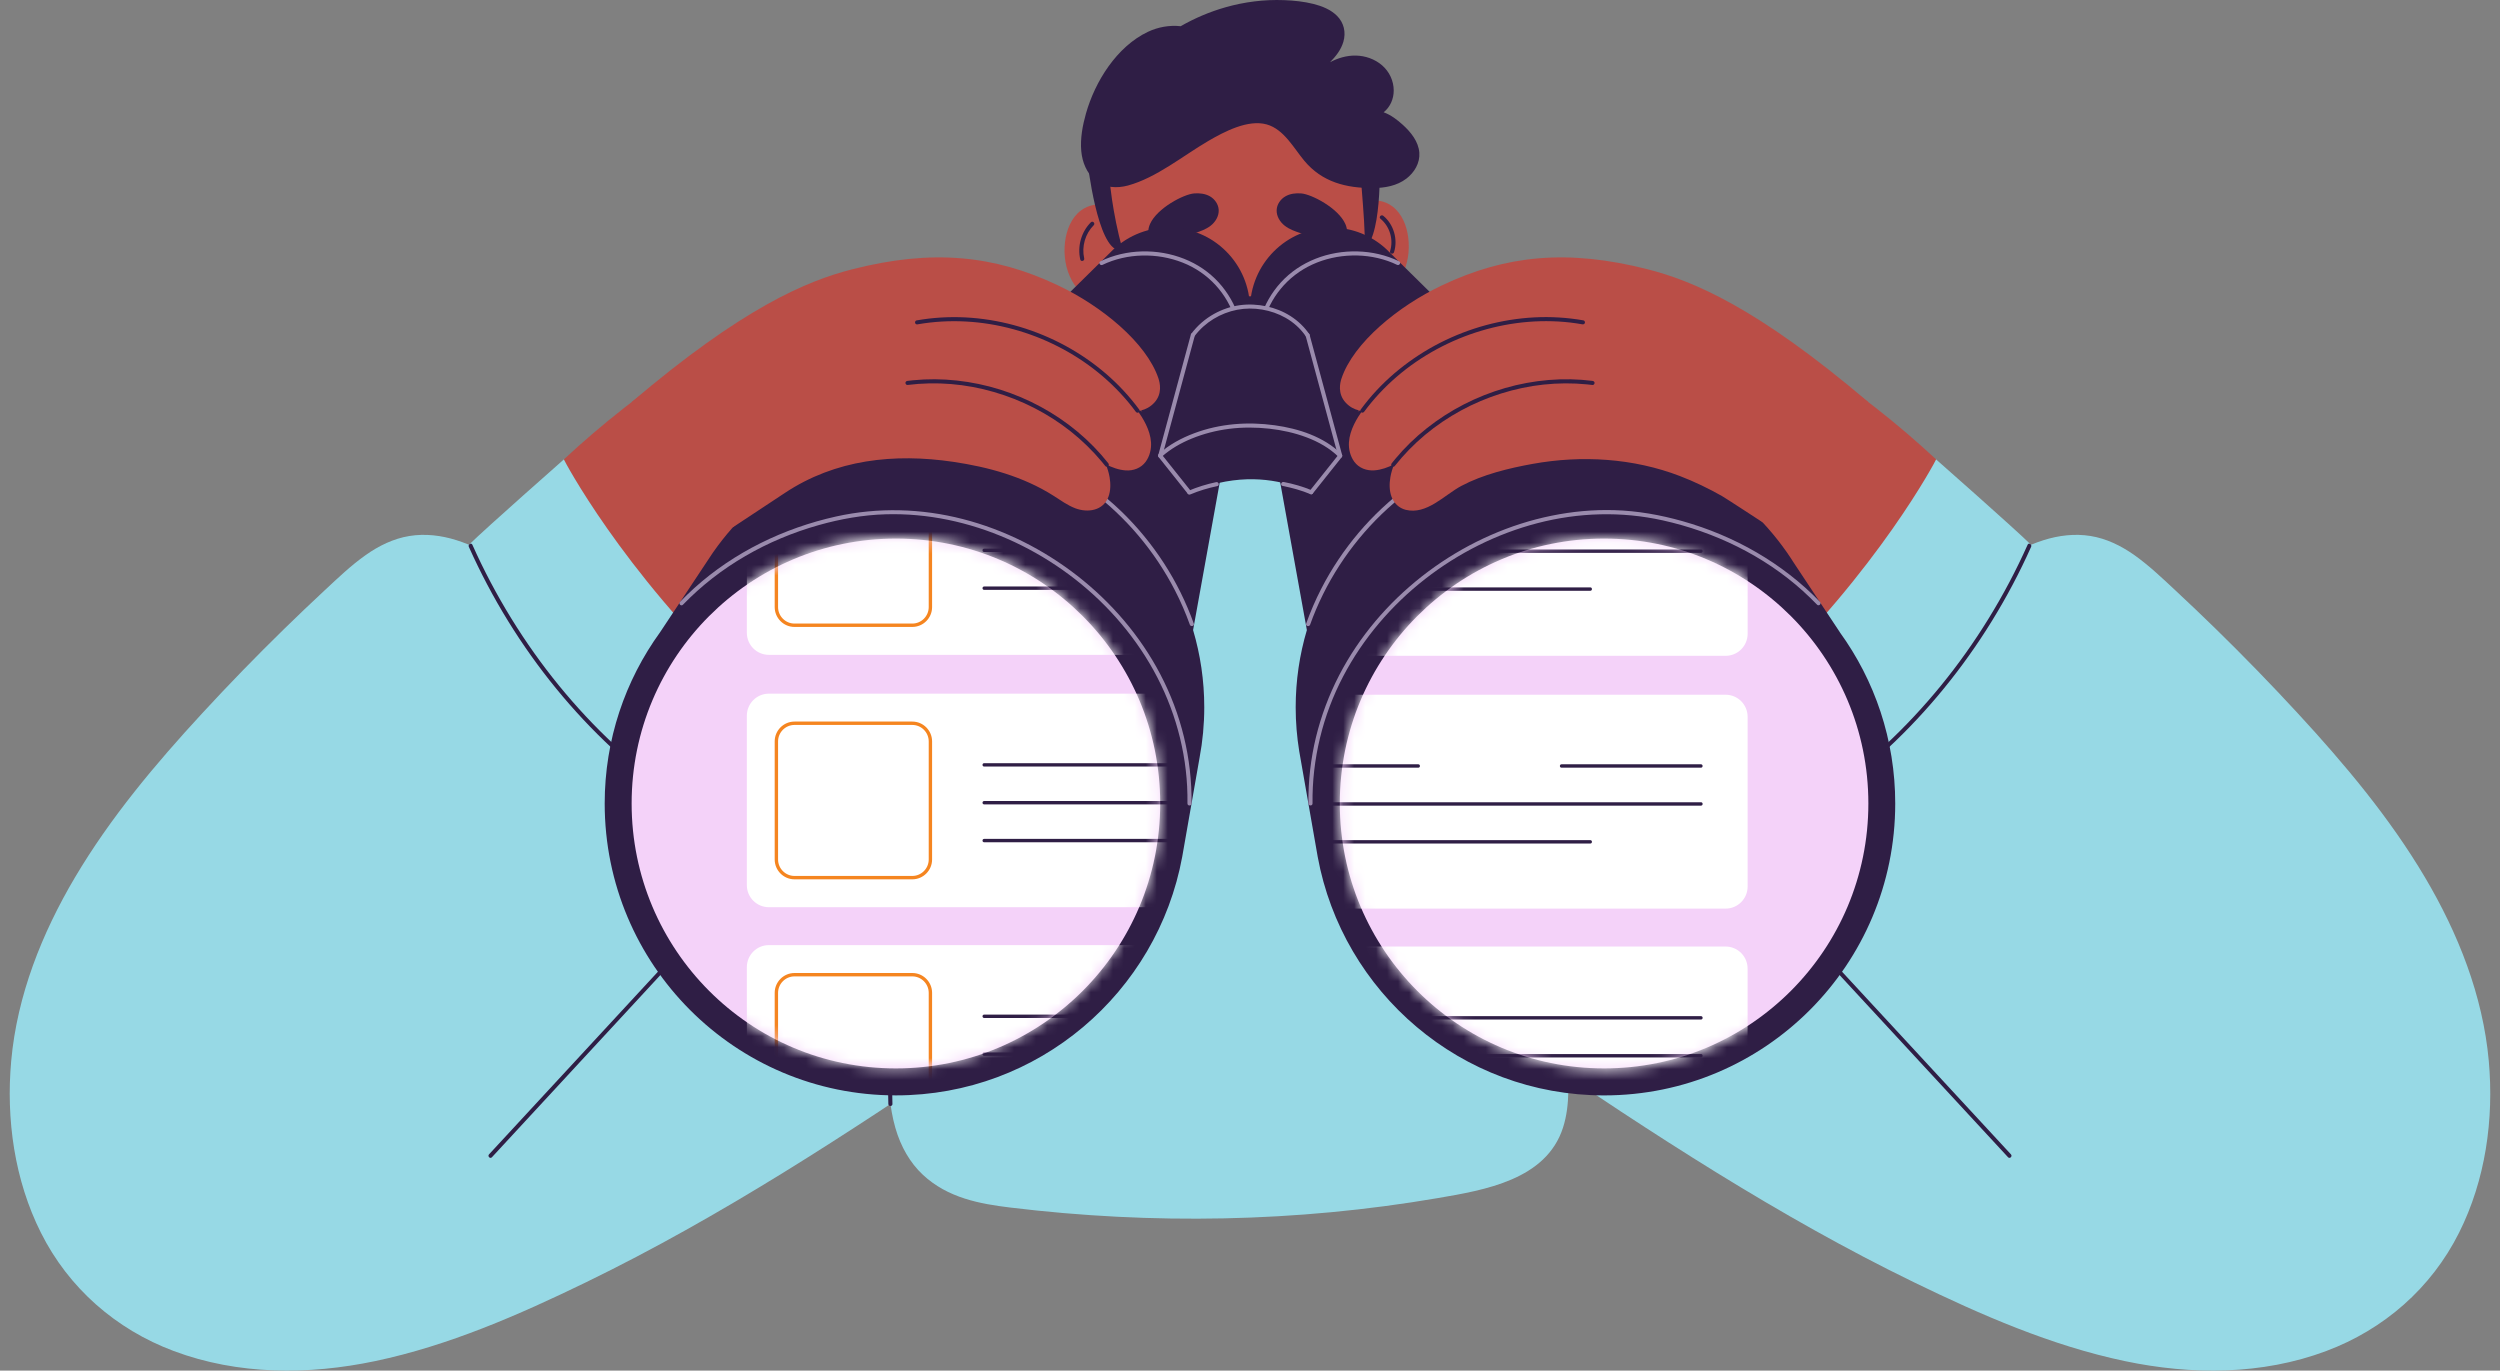 <svg width="228" height="125" viewBox="0 0 228 125" fill="none" xmlns="http://www.w3.org/2000/svg">
<rect x="0" y="0" width="228" height="125" fill="#808080" stroke="none"/>
<g id="looking for 2 1" clip-path="url(#clip0_367_99594)">
<g id="Layer_4">
<path id="Vector" d="M137.149 94.195C137.028 94.001 136.903 93.81 136.776 93.619C136.564 91.994 136.633 90.329 136.957 88.719C137.451 86.262 138.506 83.951 139.982 81.931C141.408 79.98 143.195 78.308 145.169 76.926C147.281 75.448 149.609 74.284 152.036 73.424C152.465 73.273 152.899 73.133 153.335 73C153.143 72.694 152.948 72.389 152.758 72.083C151.632 70.263 150.536 68.425 149.471 66.569C149.447 66.528 149.471 66.476 149.501 66.446C152.113 63.935 154.726 61.424 157.337 58.913L165.209 51.346C167.809 48.846 170.396 46.33 173.013 43.847C174.008 42.903 175.106 41.582 176.573 41.9C176.573 41.9 183.572 48.062 185.229 49.681C185.604 49.526 185.986 49.386 186.374 49.263C187.755 48.828 189.22 48.648 190.655 48.882C192.109 49.117 193.442 49.771 194.638 50.616C195.982 51.563 197.177 52.71 198.378 53.827C199.636 54.997 200.879 56.183 202.107 57.383C204.655 59.873 207.138 62.429 209.554 65.049C213.832 69.688 217.925 74.557 221.151 80.003C224.18 85.117 226.436 90.785 226.976 96.743C227.459 102.076 226.678 107.626 224.26 112.437C221.727 117.482 217.421 121.241 212.152 123.214C206.283 125.413 199.863 125.409 193.789 124.133C187.078 122.723 180.696 119.929 174.553 116.944C168.392 113.951 162.43 110.562 156.599 106.969C150.715 103.34 144.961 99.505 139.24 95.622C138.541 95.148 137.846 94.671 137.147 94.195H137.149Z" fill="#97D9E5"/>
<path id="Vector_2" d="M150.763 70.533C152.867 72.809 154.972 75.084 157.076 77.36C159.18 79.636 161.285 81.911 163.389 84.187C165.501 86.472 167.613 88.755 169.725 91.04C171.829 93.316 173.934 95.591 176.038 97.867C178.142 100.143 180.247 102.418 182.351 104.694C182.612 104.976 182.873 105.258 183.134 105.54C183.298 105.718 183.561 105.452 183.397 105.277C181.292 103.001 179.188 100.726 177.084 98.45C174.979 96.174 172.875 93.899 170.77 91.623C168.659 89.338 166.547 87.055 164.435 84.77C162.33 82.494 160.226 80.219 158.122 77.943C156.017 75.667 153.913 73.392 151.808 71.116C151.548 70.834 151.287 70.552 151.026 70.27C150.862 70.092 150.599 70.357 150.763 70.533Z" fill="#2F1E45"/>
<path id="Vector_3" d="M184.92 49.679C183.88 52.005 182.687 54.262 181.35 56.429C180.036 58.563 178.582 60.611 176.996 62.55C175.436 64.459 173.749 66.266 171.945 67.948C170.174 69.599 168.29 71.129 166.303 72.512C164.346 73.874 162.291 75.096 160.155 76.15C159.893 76.28 159.628 76.407 159.361 76.533C159.145 76.635 159.333 76.957 159.55 76.856C161.715 75.838 163.799 74.651 165.786 73.317C167.807 71.961 169.729 70.455 171.538 68.828C173.376 67.172 175.1 65.386 176.696 63.495C178.31 61.582 179.799 59.56 181.149 57.451C182.526 55.299 183.762 53.053 184.843 50.736C184.978 50.447 185.11 50.157 185.24 49.867C185.337 49.651 185.017 49.46 184.918 49.679H184.92Z" fill="#2F1E45"/>
<path id="Vector_4" d="M156.565 28.519C159.616 29.738 162.539 31.294 165.266 33.048C169.186 35.571 173.165 38.722 176.574 41.897C176.589 41.91 171.355 51.945 160.332 62.437C156.593 65.997 152.47 68.958 148.084 71.529C148.164 70.52 148.296 69.515 148.477 68.519C148.85 66.473 149.404 64.463 150.032 62.48C150.662 60.492 151.374 58.531 152.062 56.563C152.749 54.596 153.417 52.617 153.961 50.603C154.127 49.992 154.278 49.378 154.416 48.759C159.76 44.131 159.674 34.595 156.565 28.516V28.519Z" fill="#BA4E47"/>
<path id="Vector_5" d="M105.048 24.259C105.115 22.645 104.597 20.926 103.365 19.831C102.133 18.736 100 18.124 98.578 19.196C97.693 19.863 97.264 20.988 97.132 22.058C96.984 23.262 97.173 24.532 97.762 25.599C98.323 26.615 99.266 27.437 100.384 27.774C101.439 28.091 102.616 27.927 103.529 27.306C104.543 26.619 105 25.453 105.048 24.261V24.259Z" fill="#BA4E47"/>
<path id="Vector_6" d="M99.182 14.765C99.182 14.765 100.067 22.689 102.08 22.823C104.093 22.96 105.137 15.63 104.069 14.887C103.001 14.143 99.182 14.765 99.182 14.765Z" fill="#2F1E45"/>
<path id="Vector_7" d="M122.037 26.933C122.952 27.554 124.128 27.718 125.181 27.401C126.299 27.064 127.241 26.242 127.804 25.226C128.393 24.159 128.581 22.889 128.434 21.685C128.303 20.615 127.873 19.49 126.987 18.823C125.565 17.75 123.433 18.363 122.201 19.458C120.969 20.555 120.45 22.272 120.517 23.886C120.568 25.08 121.023 26.246 122.037 26.932V26.933Z" fill="#BA4E47"/>
<path id="Vector_8" d="M125.828 14.557C125.828 14.557 126.111 22.423 124.124 22.774C122.137 23.125 120.32 15.949 121.302 15.095C122.286 14.241 125.828 14.557 125.828 14.557Z" fill="#2F1E45"/>
<path id="Vector_9" d="M124.304 18.726C123.95 14.272 123.807 9.405 120.014 6.128C117.82 4.231 114.925 3.127 111.986 2.797C109.889 2.559 107.68 2.72 105.864 3.68C100.353 6.597 100.692 14.093 101.575 19.188C102.591 25.045 105.339 32.67 110.83 36.268C113.195 37.817 116.424 38.471 119.108 37.441C122.317 36.21 123.378 32.842 123.924 29.897C124.597 26.272 124.603 22.478 124.304 18.728V18.726Z" fill="#BA4E47"/>
<path id="Vector_10" d="M129.443 13.928C129.368 12.91 128.669 12.052 127.946 11.393C127.434 10.926 126.846 10.481 126.19 10.24C126.789 9.758 127.107 9.025 127.107 8.254C127.107 7.376 126.712 6.539 126.052 5.963C125.391 5.388 124.511 5.081 123.639 5.068C122.818 5.057 122.017 5.289 121.299 5.676C121.827 5.139 122.3 4.547 122.515 3.813C122.768 2.951 122.569 2.071 121.929 1.438C121.353 0.866 120.558 0.553 119.784 0.358C118.915 0.14 118.006 0.048 117.113 0.013C115.303 -0.058 113.489 0.173 111.75 0.668C110.328 1.074 108.958 1.657 107.676 2.391C106.667 2.275 105.609 2.468 104.693 2.901C101.851 4.248 99.868 7.422 99.038 10.36C98.729 11.456 98.509 12.633 98.611 13.777C98.701 14.78 99.1 15.789 99.894 16.443C100.733 17.132 101.864 17.196 102.876 16.917C105.474 16.206 107.89 14.203 110.198 12.856C111.64 12.015 113.827 10.858 115.54 11.352C117.105 11.804 117.989 13.508 118.958 14.668C120.576 16.607 122.772 17.164 125.225 17.151C126.287 17.145 127.398 16.953 128.261 16.291C128.992 15.731 129.512 14.87 129.443 13.924V13.928Z" fill="#2F1E45"/>
<path id="Vector_11" d="M104.969 21.917C105.279 22.397 105.963 22.274 106.487 22.096C107.314 21.818 108.142 21.54 108.971 21.261C109.474 21.093 109.987 20.918 110.414 20.583C110.841 20.249 111.171 19.716 111.146 19.154C111.122 18.625 110.783 18.156 110.351 17.908C109.918 17.659 109.407 17.603 108.915 17.639C107.959 17.708 105.525 18.98 104.882 20.43C104.665 20.919 104.652 21.428 104.969 21.917Z" fill="#2F1E45"/>
<path id="Vector_12" d="M122.696 20.43C122.055 18.98 119.62 17.71 118.662 17.639C118.17 17.603 117.659 17.657 117.227 17.908C116.795 18.156 116.455 18.625 116.431 19.154C116.405 19.716 116.737 20.249 117.164 20.583C117.591 20.918 118.103 21.093 118.606 21.262C119.434 21.54 120.262 21.818 121.091 22.097C121.615 22.272 122.299 22.397 122.608 21.917C122.925 21.428 122.912 20.918 122.696 20.43Z" fill="#2F1E45"/>
<path id="Vector_13" d="M142.909 96.141C142.754 93.613 142.601 91.084 142.446 88.556C142.135 83.446 141.824 78.334 141.511 73.224C141.356 70.696 141.203 68.166 141.048 65.639C140.914 63.428 140.772 61.212 140.478 59.03C140.197 56.947 139.772 54.888 139.076 52.986C138.429 51.215 137.546 49.623 136.495 48.237C134.377 45.446 131.673 43.532 128.903 42.086C122.368 38.678 115.16 37.258 108.098 37.894C101.794 38.46 94.985 40.592 90.47 46.97C85.801 53.567 84.414 62.845 84.66 71.503C84.668 71.757 84.677 72.01 84.686 72.262C83.896 75.675 83.152 79.106 82.543 82.579C81.723 87.242 81.093 92.038 81.022 96.818C80.992 98.858 81.109 100.947 81.656 102.858C82.15 104.586 83.011 106.057 84.148 107.123C86.431 109.266 89.389 109.795 92.133 110.128C105.1 111.703 118.236 111.471 131.117 109.268C135.425 108.532 141.019 107.59 142.547 102.839C143.231 100.713 143.041 98.355 142.907 96.138L142.909 96.141Z" fill="#97D9E5"/>
<path id="Vector_14" d="M142.563 90.723C142.643 92.679 142.725 94.633 142.805 96.59C142.827 97.148 142.852 97.707 142.874 98.266C142.883 98.505 143.256 98.507 143.247 98.266C143.167 96.309 143.085 94.355 143.004 92.399C142.982 91.84 142.958 91.282 142.935 90.723C142.926 90.484 142.553 90.482 142.563 90.723Z" fill="#2F1E45"/>
<path id="Vector_15" d="M98.88 23.567C98.632 22.49 98.972 21.317 99.749 20.538C99.918 20.368 99.656 20.103 99.486 20.274C98.612 21.151 98.243 22.462 98.521 23.667C98.575 23.901 98.934 23.802 98.88 23.568V23.567Z" fill="#2F1E45"/>
<path id="Vector_16" d="M125.894 19.945C126.747 20.648 127.109 21.848 126.775 22.905C126.703 23.135 127.062 23.234 127.135 23.004C127.506 21.832 127.107 20.461 126.158 19.682C125.974 19.531 125.709 19.794 125.896 19.945H125.894Z" fill="#2F1E45"/>
<path id="Vector_17" d="M90.85 94.195C90.971 94.001 91.096 93.81 91.223 93.619C91.435 91.994 91.366 90.329 91.042 88.719C90.548 86.262 89.493 83.951 88.017 81.931C86.591 79.98 84.803 78.308 82.829 76.926C80.717 75.448 78.389 74.284 75.962 73.424C75.534 73.273 75.099 73.133 74.663 73C74.855 72.694 75.051 72.389 75.241 72.083C76.367 70.263 77.463 68.425 78.527 66.569C78.552 66.528 78.527 66.476 78.497 66.446C75.886 63.935 73.273 61.424 70.661 58.913L62.79 51.346C60.19 48.846 57.603 46.33 54.986 43.847C53.99 42.903 52.892 41.582 51.425 41.9C51.425 41.9 44.426 48.062 42.769 49.681C42.395 49.526 42.013 49.386 41.625 49.263C40.244 48.828 38.779 48.648 37.343 48.882C35.889 49.117 34.557 49.771 33.36 50.616C32.016 51.563 30.821 52.71 29.621 53.827C28.363 54.997 27.12 56.183 25.891 57.383C23.343 59.873 20.86 62.429 18.445 65.049C14.167 69.688 10.074 74.557 6.847 80.003C3.818 85.117 1.563 90.785 1.023 96.743C0.54 102.076 1.321 107.626 3.738 112.437C6.271 117.482 10.577 121.241 15.847 123.214C21.716 125.413 28.136 125.409 34.21 124.133C40.92 122.723 47.302 119.929 53.446 116.944C59.606 113.951 65.569 110.562 71.4 106.969C77.284 103.34 83.038 99.505 88.758 95.622C89.457 95.148 90.153 94.671 90.852 94.195H90.85Z" fill="#97D9E5"/>
<path id="Vector_18" d="M71.433 28.519C68.382 29.738 65.459 31.294 62.732 33.048C58.812 35.571 54.833 38.722 51.424 41.897C51.409 41.91 56.643 51.945 67.666 62.437C71.405 65.997 75.528 68.958 79.914 71.529C79.834 70.52 79.702 69.515 79.521 68.519C79.148 66.473 78.595 64.463 77.966 62.48C77.336 60.492 76.624 58.531 75.937 56.563C75.249 54.596 74.582 52.617 74.037 50.603C73.871 49.992 73.72 49.378 73.582 48.759C68.239 44.131 68.324 34.595 71.433 28.516V28.519Z" fill="#BA4E47"/>
<path id="Vector_19" d="M80.824 91.486C80.875 93.871 80.925 96.255 80.975 98.641C80.99 99.323 81.003 100.005 81.018 100.685C81.024 100.926 81.397 100.926 81.391 100.685C81.341 98.299 81.29 95.915 81.24 93.529C81.225 92.847 81.212 92.165 81.197 91.486C81.192 91.244 80.819 91.244 80.824 91.486Z" fill="#2F1E45"/>
<path id="Vector_20" d="M76.971 70.27C74.867 72.545 72.762 74.821 70.658 77.097C68.553 79.372 66.449 81.648 64.344 83.924C62.233 86.209 60.121 88.492 58.009 90.777C55.905 93.052 53.8 95.328 51.696 97.604C49.591 99.879 47.487 102.155 45.383 104.431C45.122 104.713 44.861 104.995 44.6 105.277C44.438 105.452 44.7 105.718 44.863 105.54C46.967 103.265 49.071 100.989 51.176 98.713C53.28 96.438 55.385 94.162 57.489 91.886C59.601 89.601 61.713 87.318 63.825 85.033C65.929 82.758 68.033 80.482 70.138 78.206C72.242 75.931 74.346 73.655 76.451 71.379C76.712 71.097 76.973 70.815 77.234 70.533C77.396 70.357 77.133 70.092 76.971 70.27Z" fill="#2F1E45"/>
<path id="Vector_21" d="M42.756 49.868C43.804 52.207 45.002 54.475 46.348 56.656C47.673 58.802 49.14 60.863 50.738 62.816C52.307 64.736 54.005 66.552 55.819 68.241C57.595 69.895 59.483 71.425 61.472 72.813C63.439 74.184 65.504 75.414 67.653 76.475C67.916 76.606 68.18 76.733 68.447 76.858C68.663 76.959 68.853 76.638 68.635 76.535C66.483 75.522 64.41 74.343 62.432 73.019C60.425 71.673 58.518 70.181 56.723 68.564C54.894 66.918 53.181 65.144 51.593 63.264C49.979 61.355 48.495 59.335 47.148 57.227C45.78 55.086 44.551 52.852 43.476 50.548C43.342 50.258 43.209 49.969 43.079 49.679C42.98 49.461 42.659 49.649 42.756 49.868Z" fill="#2F1E45"/>
<path id="Vector_22" d="M113.768 30.03C113.919 29.44 113.999 28.82 113.999 28.181C113.999 24.08 110.681 20.754 106.59 20.754C104.493 20.754 102.601 21.628 101.253 23.031L84.189 39.852C76.272 40.177 69.32 44.252 65.052 50.35H65.05L64.906 50.565C64.761 50.778 64.619 50.991 64.479 51.208L60.203 57.656C57.024 62.044 55.148 67.442 55.148 73.281C55.148 87.983 67.038 99.899 81.704 99.899C94.718 99.899 105.546 90.514 107.82 78.129L107.833 78.052C107.842 78 107.851 77.948 107.861 77.894L109.402 69.094C109.682 67.606 109.829 66.073 109.829 64.505C109.829 62.057 109.471 59.696 108.81 57.463L113.762 30.028L113.768 30.03Z" fill="#2F1E45"/>
<path id="Vector_23" d="M100.546 24.156C101.675 23.613 102.924 23.334 104.175 23.304C105.429 23.274 106.686 23.489 107.854 23.949C109.001 24.399 110.037 25.104 110.87 26.013C111.672 26.89 112.279 27.947 112.635 29.081C112.988 30.202 113.101 31.407 112.913 32.569C112.889 32.715 112.861 32.859 112.829 33.003C112.777 33.236 113.137 33.337 113.189 33.102C113.459 31.891 113.426 30.626 113.122 29.423C112.816 28.214 112.238 27.082 111.452 26.116C110.645 25.122 109.606 24.328 108.443 23.796C107.254 23.25 105.953 22.96 104.646 22.929C103.34 22.897 102.018 23.123 100.81 23.629C100.658 23.693 100.507 23.76 100.357 23.833C100.141 23.938 100.329 24.259 100.546 24.156Z" fill="#9A8BAD"/>
<path id="Vector_24" d="M99.423 44.718C101.043 45.917 102.521 47.309 103.822 48.848C105.121 50.382 106.243 52.068 107.162 53.856C107.68 54.863 108.131 55.903 108.513 56.97C108.594 57.194 108.953 57.097 108.873 56.871C108.182 54.941 107.268 53.091 106.155 51.371C105.043 49.652 103.732 48.056 102.26 46.634C101.427 45.831 100.541 45.084 99.611 44.394C99.531 44.334 99.402 44.381 99.356 44.462C99.3 44.557 99.341 44.658 99.423 44.718Z" fill="#9A8BAD"/>
<path id="Vector_25" d="M81.708 97.438C95.02 97.438 105.811 86.622 105.811 73.279C105.811 59.936 95.02 49.119 81.708 49.119C68.397 49.119 57.605 59.936 57.605 73.279C57.605 86.622 68.397 97.438 81.708 97.438Z" fill="#F4D2F9"/>
<path id="Vector_26" d="M62.281 55.155C65.659 51.656 69.992 49.208 74.656 47.893C76.652 47.331 78.693 46.964 80.77 46.903C82.675 46.847 84.583 47.024 86.449 47.407C90.199 48.179 93.767 49.769 96.898 51.971C100.082 54.212 102.822 57.108 104.816 60.461C106.846 63.877 108.065 67.755 108.267 71.729C108.293 72.245 108.302 72.763 108.296 73.28C108.293 73.521 108.666 73.521 108.669 73.28C108.718 69.179 107.721 65.119 105.819 61.491C103.985 57.989 101.353 54.923 98.239 52.502C95.157 50.105 91.597 48.313 87.817 47.34C84.03 46.365 80.078 46.254 76.257 47.103C71.487 48.162 66.952 50.353 63.31 53.64C62.865 54.042 62.436 54.458 62.019 54.89C61.851 55.064 62.115 55.327 62.281 55.153V55.155Z" fill="#9A8BAD"/>
<g id="Clip path group">
<mask id="mask0_367_99594" style="mask-type:luminance" maskUnits="userSpaceOnUse" x="57" y="49" width="49" height="49">
<g id="clippath">
<path id="Vector_27" d="M98.721 90.293C108.136 80.857 108.136 65.557 98.721 56.121C89.307 46.685 74.044 46.685 64.63 56.121C55.216 65.557 55.216 80.857 64.63 90.293C74.044 99.73 89.307 99.73 98.721 90.293Z" fill="white"/>
</g>
</mask>
<g mask="url(#mask0_367_99594)">
<g id="Group">
<path id="Vector_28" d="M150.561 63.262H70.119C69.011 63.262 68.113 64.162 68.113 65.272V80.727C68.113 81.837 69.011 82.737 70.119 82.737H150.561C151.669 82.737 152.567 81.837 152.567 80.727V65.272C152.567 64.162 151.669 63.262 150.561 63.262Z" fill="white"/>
<path id="Vector_29" d="M83.2 80.195H72.459C71.461 80.195 70.652 79.382 70.652 78.384V67.617C70.652 66.618 71.463 65.807 72.459 65.807H83.2C84.198 65.807 85.007 66.619 85.007 67.617V78.384C85.007 79.384 84.196 80.195 83.2 80.195ZM72.459 66.115C71.633 66.115 70.96 66.789 70.96 67.617V78.384C70.96 79.212 71.633 79.886 72.459 79.886H83.2C84.026 79.886 84.699 79.212 84.699 78.384V67.617C84.699 66.789 84.026 66.115 83.2 66.115H72.459Z" fill="#F58520"/>
<path id="Vector_30" d="M89.754 69.91H148.318C148.515 69.91 148.517 69.602 148.318 69.602H89.754C89.557 69.602 89.555 69.91 89.754 69.91Z" fill="#2F1E45"/>
<path id="Vector_31" d="M89.754 73.361H148.318C148.515 73.361 148.517 73.053 148.318 73.053H89.754C89.557 73.053 89.555 73.361 89.754 73.361Z" fill="#2F1E45"/>
<path id="Vector_32" d="M89.754 76.814H138.237C138.435 76.814 138.437 76.506 138.237 76.506H89.754C89.557 76.506 89.555 76.814 89.754 76.814Z" fill="#2F1E45"/>
<path id="Vector_33" d="M150.561 40.246H70.119C69.011 40.246 68.113 41.146 68.113 42.256V57.711C68.113 58.822 69.011 59.722 70.119 59.722H150.561C151.669 59.722 152.567 58.822 152.567 57.711V42.256C152.567 41.146 151.669 40.246 150.561 40.246Z" fill="white"/>
<path id="Vector_34" d="M83.2 57.177H72.459C71.461 57.177 70.652 56.364 70.652 55.367V44.599C70.652 43.6 71.463 42.789 72.459 42.789H83.2C84.198 42.789 85.007 43.602 85.007 44.599V55.367C85.007 56.366 84.196 57.177 83.2 57.177ZM72.459 43.097C71.633 43.097 70.96 43.772 70.96 44.599V55.367C70.96 56.194 71.633 56.869 72.459 56.869H83.2C84.026 56.869 84.699 56.194 84.699 55.367V44.599C84.699 43.772 84.026 43.097 83.2 43.097H72.459Z" fill="#F58520"/>
<path id="Vector_35" d="M89.754 50.343H148.318C148.515 50.343 148.517 50.035 148.318 50.035H89.754C89.557 50.035 89.555 50.343 89.754 50.343Z" fill="#2F1E45"/>
<path id="Vector_36" d="M89.754 53.797H138.237C138.435 53.797 138.437 53.488 138.237 53.488H89.754C89.557 53.488 89.555 53.797 89.754 53.797Z" fill="#2F1E45"/>
<path id="Vector_37" d="M150.561 86.195H70.119C69.011 86.195 68.113 87.095 68.113 88.206V103.661C68.113 104.771 69.011 105.671 70.119 105.671H150.561C151.669 105.671 152.567 104.771 152.567 103.661V88.206C152.567 87.095 151.669 86.195 150.561 86.195Z" fill="white"/>
<path id="Vector_38" d="M83.2 103.126H72.459C71.461 103.126 70.652 102.314 70.652 101.316V90.549C70.652 89.549 71.463 88.738 72.459 88.738H83.2C84.198 88.738 85.007 89.551 85.007 90.549V101.316C85.007 102.316 84.196 103.126 83.2 103.126ZM72.459 89.047C71.633 89.047 70.96 89.721 70.96 90.549V101.316C70.96 102.144 71.633 102.818 72.459 102.818H83.2C84.026 102.818 84.699 102.144 84.699 101.316V90.549C84.699 89.721 84.026 89.047 83.2 89.047H72.459Z" fill="#F58520"/>
<path id="Vector_39" d="M89.754 92.84H148.318C148.515 92.84 148.517 92.531 148.318 92.531H89.754C89.557 92.531 89.555 92.84 89.754 92.84Z" fill="#2F1E45"/>
<path id="Vector_40" d="M89.754 96.293H148.318C148.515 96.293 148.517 95.984 148.318 95.984H89.754C89.557 95.984 89.555 96.293 89.754 96.293Z" fill="#2F1E45"/>
</g>
</g>
</g>
<path id="Vector_41" d="M167.792 57.656L163.609 51.348C163.406 51.025 163.195 50.709 162.979 50.397L162.947 50.35C158.679 44.252 151.726 40.179 143.81 39.852L126.746 23.031C126.645 22.927 126.543 22.824 126.436 22.725C125.115 21.501 123.35 20.754 121.411 20.754C117.32 20.754 114.002 24.08 114.002 28.181C114.002 28.82 114.082 29.438 114.233 30.03L119.186 57.465C118.524 59.696 118.166 62.059 118.166 64.507C118.166 65.869 118.278 67.203 118.488 68.503V68.507C118.522 68.705 118.556 68.903 118.593 69.101L120.132 77.895C120.142 77.948 120.151 78.002 120.16 78.054L120.173 78.131C122.447 90.516 133.275 99.901 146.289 99.901C160.957 99.901 172.845 87.983 172.845 73.282C172.845 67.444 170.968 62.046 167.79 57.659L167.792 57.656Z" fill="#2F1E45"/>
<path id="Vector_42" d="M127.6 23.831C126.414 23.26 125.113 22.963 123.799 22.929C122.498 22.895 121.18 23.118 119.969 23.6C118.77 24.078 117.682 24.805 116.81 25.762C115.969 26.684 115.335 27.789 114.961 28.981C114.59 30.163 114.485 31.426 114.681 32.65C114.705 32.801 114.735 32.951 114.767 33.1C114.819 33.336 115.179 33.235 115.126 33.001C114.869 31.851 114.906 30.645 115.199 29.506C115.494 28.357 116.038 27.269 116.791 26.354C117.574 25.397 118.564 24.642 119.686 24.125C120.819 23.604 122.066 23.333 123.311 23.301C124.569 23.269 125.833 23.486 126.998 23.966C127.138 24.024 127.276 24.087 127.412 24.153C127.626 24.258 127.816 23.934 127.6 23.83V23.831Z" fill="#9A8BAD"/>
<path id="Vector_43" d="M128.383 44.398C126.737 45.616 125.233 47.023 123.908 48.587C122.585 50.151 121.436 51.864 120.501 53.688C119.971 54.719 119.511 55.784 119.121 56.875C119.039 57.101 119.401 57.2 119.481 56.974C120.161 55.074 121.065 53.256 122.161 51.563C123.256 49.874 124.54 48.312 125.984 46.915C126.799 46.128 127.662 45.394 128.572 44.721C128.652 44.662 128.693 44.559 128.639 44.465C128.592 44.385 128.465 44.338 128.383 44.398Z" fill="#9A8BAD"/>
<path id="Vector_44" d="M146.292 97.438C159.604 97.438 170.395 86.622 170.395 73.279C170.395 59.936 159.604 49.119 146.292 49.119C132.981 49.119 122.189 59.936 122.189 73.279C122.189 86.622 132.981 97.438 146.292 97.438Z" fill="#F4D2F9"/>
<path id="Vector_45" d="M165.98 54.888C162.558 51.344 158.165 48.861 153.442 47.529C151.414 46.957 149.337 46.587 147.229 46.526C145.311 46.47 143.388 46.649 141.509 47.032C137.69 47.809 134.046 49.433 130.864 51.681C127.647 53.954 124.879 56.876 122.862 60.269C120.798 63.742 119.565 67.687 119.36 71.726C119.333 72.242 119.324 72.759 119.33 73.277C119.332 73.518 119.706 73.518 119.702 73.277C119.656 69.243 120.631 65.246 122.502 61.676C124.314 58.218 126.905 55.197 129.977 52.8C133.004 50.438 136.51 48.676 140.225 47.71C143.964 46.739 147.869 46.621 151.643 47.458C156.349 48.504 160.829 50.655 164.426 53.898C164.871 54.3 165.3 54.717 165.718 55.148C165.885 55.322 166.148 55.057 165.98 54.885V54.888Z" fill="#9A8BAD"/>
<g id="Clip path group_2">
<mask id="mask1_367_99594" style="mask-type:luminance" maskUnits="userSpaceOnUse" x="122" y="49" width="49" height="49">
<g id="clippath-1">
<path id="Vector_46" d="M163.449 90.431C172.878 80.98 172.878 65.657 163.449 56.206C154.02 46.755 138.733 46.755 129.305 56.206C119.876 65.657 119.876 80.98 129.305 90.431C138.733 99.882 154.02 99.882 163.449 90.431Z" fill="white"/>
</g>
</mask>
<g mask="url(#mask1_367_99594)">
<g id="Group_2">
<path id="Vector_47" d="M157.375 63.359H76.808C75.7 63.359 74.801 64.26 74.801 65.372V80.853C74.801 81.964 75.7 82.865 76.808 82.865H157.375C158.484 82.865 159.383 81.964 159.383 80.853V65.372C159.383 64.26 158.484 63.359 157.375 63.359Z" fill="white"/>
<path id="Vector_48" d="M142.411 70.013H155.127C155.327 70.013 155.327 69.703 155.127 69.703H142.411C142.212 69.703 142.212 70.013 142.411 70.013Z" fill="#2F1E45"/>
<path id="Vector_49" d="M96.478 70.013H129.348C129.548 70.013 129.548 69.703 129.348 69.703H96.478C96.278 69.703 96.278 70.013 96.478 70.013Z" fill="#2F1E45"/>
<path id="Vector_50" d="M96.478 73.474H155.13C155.33 73.474 155.33 73.164 155.13 73.164H96.478C96.278 73.164 96.278 73.474 96.478 73.474Z" fill="#2F1E45"/>
<path id="Vector_51" d="M96.478 76.931H145.035C145.235 76.931 145.235 76.621 145.035 76.621H96.478C96.278 76.621 96.278 76.931 96.478 76.931Z" fill="#2F1E45"/>
<path id="Vector_52" d="M76.812 40.307H157.377C158.486 40.307 159.385 41.209 159.385 42.319V57.798C159.385 58.91 158.485 59.81 157.377 59.81H76.812C75.703 59.81 74.805 58.908 74.805 57.798V42.319C74.805 41.207 75.705 40.307 76.812 40.307Z" fill="white"/>
<path id="Vector_53" d="M96.478 50.419H155.13C155.33 50.419 155.33 50.109 155.13 50.109H96.478C96.278 50.109 96.278 50.419 96.478 50.419Z" fill="#2F1E45"/>
<path id="Vector_54" d="M96.478 53.879H145.035C145.235 53.879 145.235 53.568 145.035 53.568H96.478C96.278 53.568 96.278 53.879 96.478 53.879Z" fill="#2F1E45"/>
<path id="Vector_55" d="M76.808 86.324H157.374C158.483 86.324 159.381 87.227 159.381 88.336V103.816C159.381 104.927 158.481 105.828 157.374 105.828H76.808C75.699 105.828 74.801 104.925 74.801 103.816V88.336C74.801 87.225 75.701 86.324 76.808 86.324Z" fill="white"/>
<path id="Vector_56" d="M96.478 92.982H155.13C155.33 92.982 155.33 92.672 155.13 92.672H96.478C96.278 92.672 96.278 92.982 96.478 92.982Z" fill="#2F1E45"/>
<path id="Vector_57" d="M96.478 96.439H155.13C155.33 96.439 155.33 96.129 155.13 96.129H96.478C96.278 96.129 96.278 96.439 96.478 96.439Z" fill="#2F1E45"/>
</g>
</g>
</g>
<path id="Vector_58" d="M121.015 41.912L120.104 30.864C112.976 24.262 108.009 30.986 108.009 30.986L106.555 41.159C106.78 41.03 107.002 40.91 107.224 40.797L106.652 45.841C115.051 41.038 121.013 45.841 121.013 45.841L120.504 41.508C120.838 41.751 121.013 41.914 121.013 41.914L121.015 41.912Z" fill="#2F1E45"/>
<path id="Vector_59" d="M113.812 27.201V27.957C113.812 28.055 113.898 28.148 113.999 28.144C114.1 28.14 114.185 28.062 114.185 27.957V27.201C114.185 27.104 114.1 27.01 113.999 27.014C113.898 27.017 113.812 27.096 113.812 27.201Z" fill="#2F1E45"/>
<path id="Vector_60" d="M108.957 30.639C109.893 29.393 111.315 28.543 112.838 28.249C114.316 27.967 115.936 28.242 117.244 28.984C117.975 29.398 118.61 29.97 119.086 30.665C119.22 30.863 119.544 30.676 119.408 30.476C118.498 29.142 117.073 28.27 115.505 27.937C114.702 27.767 113.874 27.723 113.059 27.836C112.245 27.95 111.453 28.223 110.733 28.621C109.913 29.075 109.197 29.699 108.634 30.45C108.575 30.531 108.621 30.66 108.702 30.706C108.797 30.762 108.895 30.719 108.957 30.639Z" fill="#9A8BAD"/>
<path id="Vector_61" d="M105.961 41.649C106.753 40.942 107.693 40.406 108.669 40.005C109.764 39.556 110.925 39.259 112.095 39.11C113.314 38.955 114.55 38.962 115.771 39.096C116.921 39.224 118.066 39.476 119.152 39.883C120.228 40.288 121.259 40.864 122.082 41.675C122.254 41.843 122.519 41.58 122.345 41.411C120.735 39.831 118.442 39.087 116.254 38.785C113.795 38.444 111.257 38.631 108.921 39.508C107.751 39.945 106.632 40.55 105.697 41.385C105.518 41.546 105.78 41.809 105.959 41.649H105.961Z" fill="#9A8BAD"/>
<path id="Vector_62" d="M116.975 44.318C117.847 44.488 118.707 44.73 119.529 45.072C119.622 45.112 119.734 45.031 119.758 44.942C119.788 44.833 119.721 44.751 119.627 44.712C118.805 44.37 117.948 44.127 117.074 43.957C116.839 43.912 116.738 44.271 116.975 44.318Z" fill="#9A8BAD"/>
<path id="Vector_63" d="M108.568 45.087C109.357 44.754 110.181 44.508 111.016 44.332C111.251 44.283 111.152 43.923 110.917 43.971C110.047 44.154 109.198 44.418 108.38 44.764C108.287 44.803 108.267 44.941 108.313 45.019C108.369 45.117 108.475 45.126 108.568 45.087Z" fill="#9A8BAD"/>
<path id="Vector_64" d="M108.605 30.519C107.832 33.377 107.06 36.238 106.287 39.096C106.069 39.905 105.85 40.712 105.631 41.521C105.567 41.753 105.927 41.852 105.99 41.62C106.764 38.762 107.535 35.901 108.309 33.043C108.527 32.234 108.745 31.427 108.965 30.618C109.028 30.386 108.669 30.287 108.605 30.519Z" fill="#9A8BAD"/>
<path id="Vector_65" d="M119.072 30.618C119.845 33.476 120.617 36.337 121.391 39.195C121.609 40.004 121.827 40.811 122.047 41.62C122.11 41.852 122.47 41.753 122.407 41.521C121.633 38.663 120.861 35.802 120.088 32.944C119.87 32.135 119.652 31.328 119.432 30.519C119.368 30.287 119.009 30.386 119.072 30.618Z" fill="#9A8BAD"/>
<path id="Vector_66" d="M119.712 45.026C120.593 43.92 121.473 42.814 122.355 41.708C122.418 41.63 122.431 41.521 122.355 41.445C122.29 41.379 122.154 41.366 122.092 41.445C121.21 42.551 120.331 43.657 119.449 44.763C119.386 44.841 119.373 44.95 119.449 45.026C119.514 45.092 119.65 45.105 119.712 45.026Z" fill="#9A8BAD"/>
<path id="Vector_67" d="M108.571 44.74C107.695 43.64 106.819 42.541 105.943 41.441C105.88 41.362 105.745 41.375 105.68 41.441C105.602 41.519 105.617 41.626 105.68 41.704C106.556 42.805 107.432 43.903 108.308 45.004C108.372 45.082 108.506 45.069 108.571 45.004C108.649 44.925 108.635 44.819 108.571 44.74Z" fill="#9A8BAD"/>
<path id="Vector_68" d="M105.653 34.518C104.559 31.254 100.471 27.913 96.484 26.022C90.647 23.253 84.999 22.704 77.731 24.558C73.603 25.611 67.766 28.029 57.58 36.691C58.193 36.607 62.223 44.407 66.835 48.091C66.835 48.091 71.107 45.27 71.588 44.951C76.201 41.89 81.56 41.326 86.928 42.118C90.126 42.591 93.327 43.462 96.08 45.212C96.723 45.621 97.346 46.079 98.058 46.352C99.204 46.789 100.615 46.58 101.088 45.309C101.299 44.743 101.295 44.11 101.195 43.521C101.126 43.116 101.003 42.725 100.85 42.344C101.418 42.63 102.026 42.858 102.66 42.901C103.36 42.95 104.058 42.694 104.484 42.116C104.859 41.606 105.014 40.954 104.973 40.334C104.9 39.192 104.214 38.109 103.769 37.483C103.843 37.474 103.918 37.462 103.992 37.447C104.041 37.47 104.089 37.496 104.138 37.518C104.153 37.524 104.168 37.53 104.182 37.535C104.141 37.5 104.1 37.468 104.061 37.432C104.479 37.333 104.909 37.12 105.28 36.715C106.02 35.906 105.785 34.921 105.653 34.522V34.518Z" fill="#BA4E47"/>
<path id="Vector_69" d="M82.761 35.11C84.079 34.944 85.415 34.918 86.738 35.026C88.052 35.135 89.353 35.377 90.621 35.744C91.896 36.11 93.134 36.599 94.315 37.205C95.49 37.806 96.608 38.52 97.642 39.34C98.684 40.166 99.642 41.098 100.494 42.12C100.601 42.249 100.705 42.378 100.809 42.509C100.873 42.587 101.007 42.574 101.072 42.509C101.15 42.431 101.135 42.324 101.072 42.245C100.241 41.19 99.298 40.228 98.267 39.368C97.232 38.507 96.112 37.748 94.93 37.108C93.747 36.465 92.5 35.936 91.217 35.532C89.933 35.129 88.61 34.851 87.271 34.705C85.939 34.559 84.591 34.548 83.258 34.681C83.093 34.697 82.928 34.716 82.763 34.737C82.662 34.75 82.576 34.813 82.576 34.923C82.576 35.015 82.662 35.123 82.763 35.11H82.761Z" fill="#2F1E45"/>
<path id="Vector_70" d="M83.684 29.58C85.131 29.326 86.605 29.244 88.07 29.321C89.531 29.397 90.981 29.636 92.393 30.019C93.807 30.402 95.181 30.931 96.486 31.598C97.789 32.263 99.028 33.059 100.165 33.984C101.304 34.909 102.344 35.959 103.252 37.114C103.364 37.257 103.474 37.401 103.582 37.549C103.641 37.629 103.744 37.67 103.837 37.616C103.917 37.569 103.964 37.442 103.904 37.36C103.011 36.149 101.984 35.045 100.844 34.066C99.712 33.096 98.477 32.248 97.168 31.536C95.846 30.819 94.45 30.238 93.011 29.808C91.578 29.38 90.1 29.102 88.609 28.984C87.118 28.867 85.617 28.915 84.137 29.132C83.953 29.158 83.77 29.188 83.587 29.222C83.489 29.238 83.433 29.36 83.457 29.451C83.485 29.556 83.587 29.599 83.686 29.582L83.684 29.58Z" fill="#2F1E45"/>
<path id="Vector_71" d="M122.344 34.518C123.438 31.254 127.526 27.913 131.513 26.022C137.351 23.253 142.998 22.704 150.266 24.558C154.395 25.611 160.231 28.029 170.417 36.691C169.804 36.607 165.356 43.949 160.745 47.632C160.745 47.632 157.396 45.438 157.036 45.235C155.807 44.54 154.536 43.925 153.218 43.419C148.956 41.78 144.247 41.498 139.772 42.307C137.606 42.699 135.226 43.277 133.269 44.319C131.738 45.134 130.115 46.978 128.195 46.494C127.587 46.341 127.125 45.887 126.909 45.306C126.698 44.739 126.702 44.106 126.803 43.518C126.872 43.112 126.995 42.722 127.147 42.341C126.579 42.626 125.971 42.854 125.338 42.897C124.637 42.946 123.94 42.69 123.513 42.113C123.138 41.603 122.983 40.95 123.024 40.33C123.097 39.189 123.783 38.105 124.228 37.479C124.154 37.47 124.079 37.459 124.005 37.444C123.956 37.466 123.908 37.492 123.859 37.515C123.844 37.52 123.83 37.526 123.815 37.531C123.856 37.496 123.897 37.464 123.936 37.429C123.518 37.33 123.088 37.117 122.717 36.711C121.977 35.902 122.212 34.918 122.344 34.518Z" fill="#BA4E47"/>
<path id="Vector_72" d="M145.24 34.737C143.909 34.569 142.564 34.544 141.227 34.657C139.887 34.769 138.556 35.015 137.264 35.389C135.971 35.763 134.713 36.261 133.514 36.876C132.316 37.489 131.18 38.221 130.124 39.056C129.07 39.888 128.103 40.828 127.244 41.859C127.138 41.988 127.033 42.117 126.929 42.248C126.867 42.326 126.852 42.434 126.929 42.511C126.994 42.576 127.13 42.591 127.192 42.511C128.016 41.467 128.949 40.51 129.971 39.656C130.985 38.81 132.085 38.07 133.244 37.438C134.409 36.805 135.635 36.284 136.901 35.888C138.159 35.493 139.455 35.215 140.765 35.075C142.086 34.933 143.421 34.924 144.743 35.056C144.908 35.073 145.072 35.092 145.238 35.112C145.339 35.125 145.425 35.017 145.425 34.925C145.425 34.813 145.339 34.752 145.238 34.739L145.24 34.737Z" fill="#2F1E45"/>
<path id="Vector_73" d="M144.412 29.218C142.932 28.958 141.426 28.867 139.928 28.945C138.44 29.024 136.96 29.263 135.523 29.651C134.073 30.044 132.662 30.589 131.324 31.271C129.991 31.951 128.731 32.772 127.568 33.715C126.41 34.655 125.355 35.722 124.438 36.899C124.321 37.048 124.205 37.201 124.093 37.355C124.034 37.435 124.08 37.564 124.161 37.611C124.256 37.667 124.356 37.626 124.416 37.543C125.288 36.361 126.304 35.281 127.419 34.326C128.531 33.373 129.747 32.544 131.035 31.847C132.325 31.148 133.683 30.584 135.087 30.165C136.489 29.747 137.933 29.47 139.391 29.354C140.847 29.238 142.319 29.276 143.764 29.489C143.948 29.515 144.131 29.545 144.313 29.578C144.412 29.595 144.515 29.552 144.543 29.448C144.567 29.358 144.513 29.235 144.412 29.218Z" fill="#2F1E45"/>
</g>
</g>
<defs>
<clipPath id="clip0_367_99594">
<rect width="226.227" height="125" fill="white" transform="translate(0.887)"/>
</clipPath>
</defs>
</svg>
